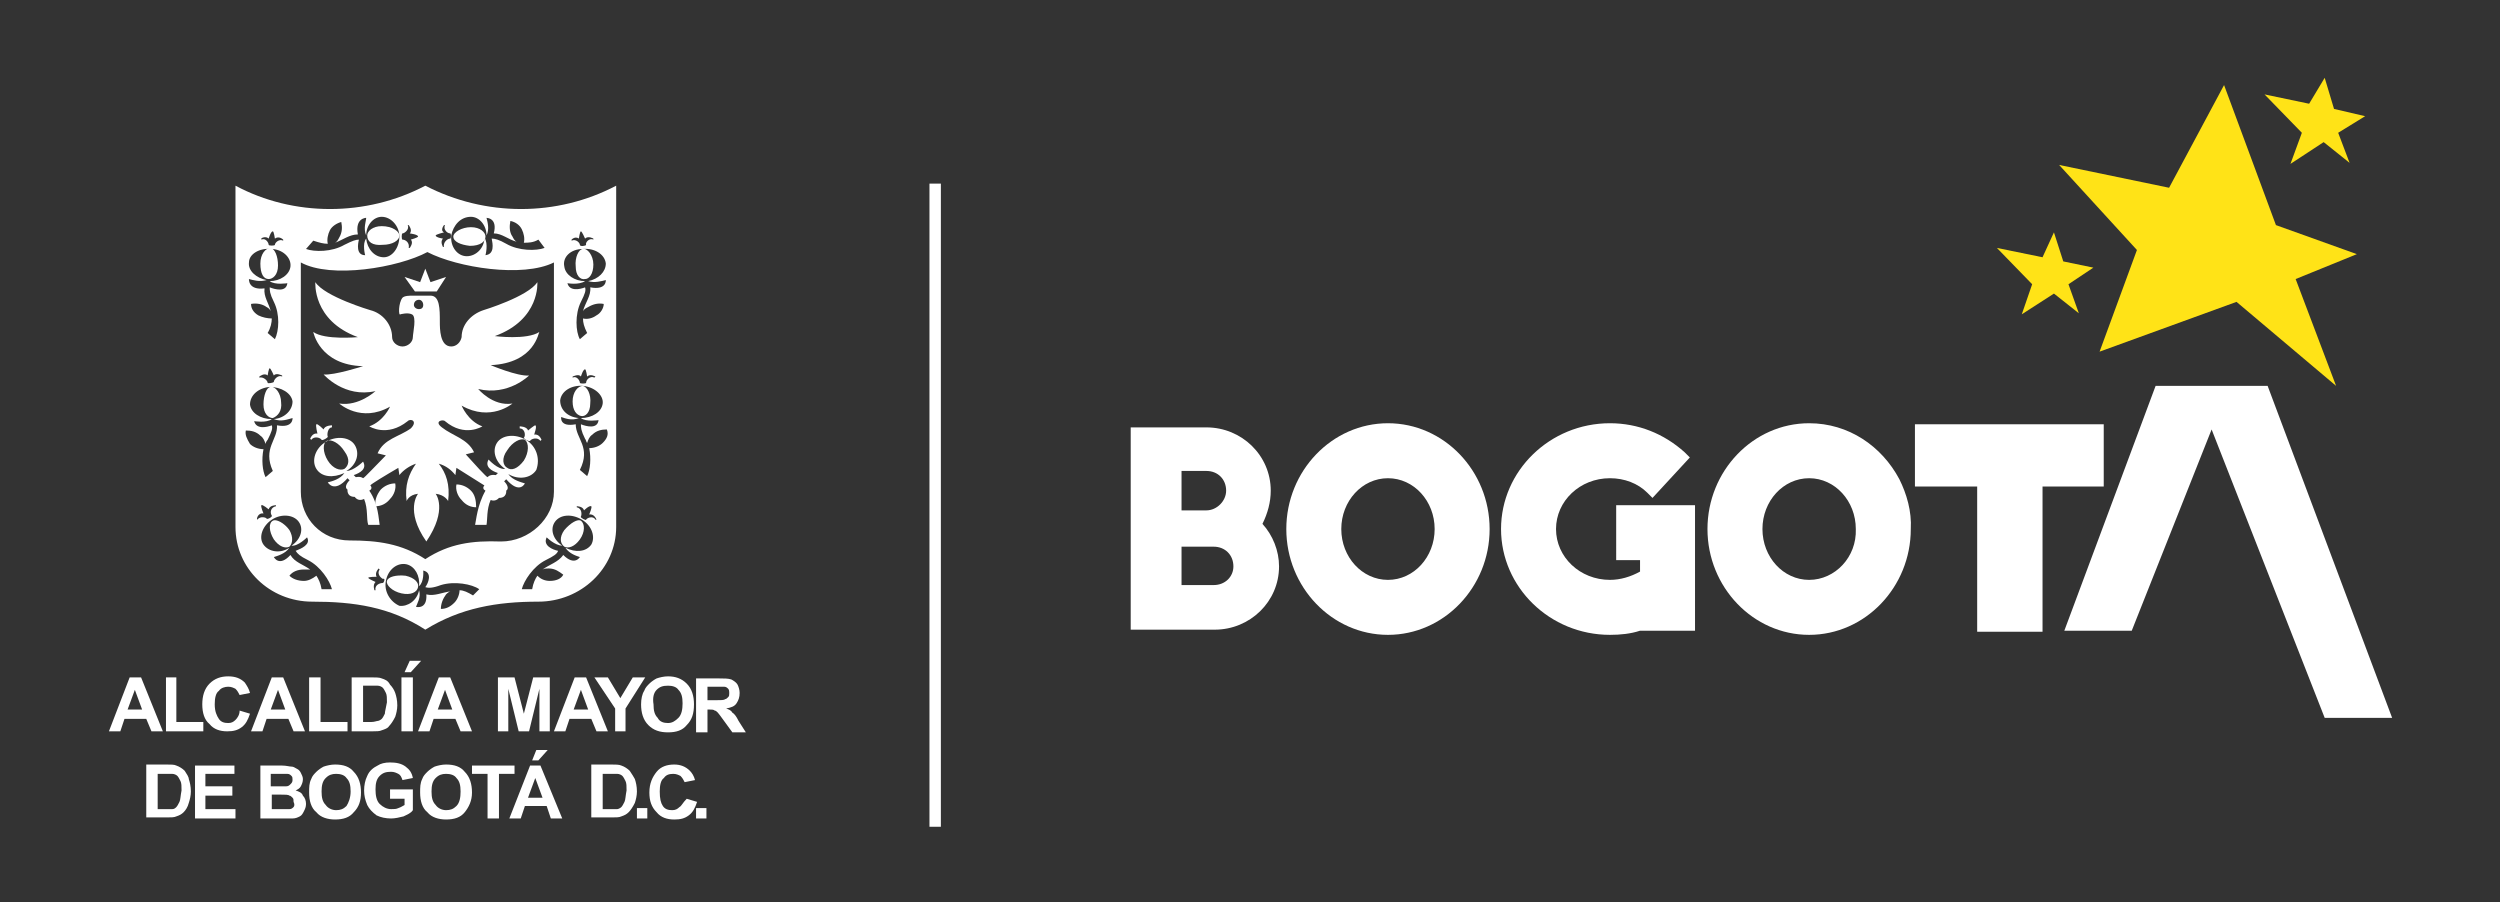 <?xml version="1.0" encoding="utf-8"?>
<!-- Generator: Adobe Illustrator 22.0.0, SVG Export Plug-In . SVG Version: 6.00 Build 0)  -->
<svg version="1.1" id="Layer_1" xmlns="http://www.w3.org/2000/svg" xmlns:xlink="http://www.w3.org/1999/xlink" x="0px" y="0px"
	 viewBox="0 0 241 87" style="enable-background:new 0 0 241 87;" xml:space="preserve">
<rect x="0" y="0" width="241" height="87" fill="#333333" stroke="none"/>
<style type="text/css">
	.st0{fill:#FFFFFF;}
	.st1{fill:#FFE317;}
</style>
<g>
	<path class="st0" d="M15.7,70.5l-2.1-5.2h-1.1l-2,5.2h1.1l0.4-1.2h2.1l0.5,1.2H15.7z M12.3,68.4l0.7-1.9l0.7,1.9H12.3z"/>
	<polygon class="st0" points="19.6,69.6 17,69.6 17,65.3 16,65.3 16,70.5 19.6,70.5 	"/>
	<path class="st0" d="M22.7,69.4c-0.2,0.2-0.4,0.3-0.7,0.3c-0.4,0-0.7-0.1-0.9-0.4c-0.2-0.3-0.4-0.7-0.4-1.4c0-0.6,0.1-1.1,0.4-1.3
		c0.2-0.3,0.6-0.4,0.9-0.4c0.3,0,0.5,0.1,0.7,0.2c0.2,0.2,0.3,0.4,0.4,0.6l1-0.2c-0.1-0.4-0.3-0.7-0.5-1c-0.4-0.4-0.9-0.6-1.6-0.6
		c-0.7,0-1.3,0.2-1.8,0.7c-0.5,0.5-0.7,1.2-0.7,2c0,0.8,0.2,1.5,0.7,1.9c0.4,0.5,1,0.7,1.7,0.7c0.6,0,1-0.1,1.4-0.4
		c0.4-0.3,0.6-0.7,0.8-1.3l-1-0.3C23.1,68.9,22.9,69.2,22.7,69.4"/>
	<path class="st0" d="M25.7,69.3h2.1l0.5,1.2h1.1l-2.1-5.2h-1.1l-2,5.2h1.1L25.7,69.3z M26.8,66.5l0.7,1.9h-1.4L26.8,66.5z"/>
	<polygon class="st0" points="33.5,69.6 30.9,69.6 30.9,65.3 29.8,65.3 29.8,70.5 33.5,70.5 	"/>
	<path class="st0" d="M36.8,65.4c-0.2-0.1-0.6-0.1-1-0.1h-1.9v5.2h2c0.4,0,0.7,0,0.9-0.1c0.3-0.1,0.6-0.2,0.7-0.4
		c0.2-0.2,0.4-0.5,0.6-0.9c0.1-0.3,0.2-0.7,0.2-1.1c0-0.5-0.1-0.9-0.2-1.2c-0.1-0.3-0.3-0.6-0.5-0.8C37.4,65.6,37.1,65.5,36.8,65.4
		 M37.1,68.8c-0.1,0.2-0.2,0.4-0.3,0.5c-0.1,0.1-0.3,0.2-0.4,0.2c-0.1,0-0.3,0.1-0.6,0.1h-0.8v-3.5h0.5c0.4,0,0.7,0,0.9,0
		c0.2,0,0.4,0.1,0.5,0.2c0.1,0.1,0.2,0.3,0.3,0.5c0.1,0.2,0.1,0.5,0.1,0.9C37.2,68.3,37.1,68.6,37.1,68.8"/>
	<polygon class="st0" points="39.5,63.7 39,64.8 39.6,64.8 40.6,63.7 	"/>
	<rect x="38.7" y="65.3" class="st0" width="1.1" height="5.2"/>
	<path class="st0" d="M42.3,65.3l-2,5.2h1.1l0.4-1.2h2.1l0.5,1.2h1.1l-2.1-5.2H42.3z M42.2,68.4l0.7-1.9l0.7,1.9H42.2z"/>
	<polygon class="st0" points="53,65.3 51.4,65.3 50.5,68.8 49.6,65.3 48,65.3 48,70.5 49,70.5 49,66.4 50,70.5 51,70.5 52,66.4 
		52,70.5 53,70.5 	"/>
	<path class="st0" d="M58.6,70.5l-2.1-5.2h-1.1l-2,5.2h1.1l0.4-1.2H57l0.5,1.2H58.6z M55.3,68.4l0.7-1.9l0.7,1.9H55.3z"/>
	<polygon class="st0" points="57.3,65.3 59.3,68.3 59.3,70.5 60.3,70.5 60.3,68.3 62.2,65.3 61,65.3 59.8,67.3 58.6,65.3 	"/>
	<path class="st0" d="M61.8,67.9c0,0.8,0.2,1.5,0.7,2c0.5,0.5,1.1,0.7,1.9,0.7c0.8,0,1.4-0.2,1.8-0.7c0.5-0.5,0.7-1.1,0.7-2
		c0-0.8-0.2-1.5-0.7-2c-0.5-0.5-1.1-0.7-1.8-0.7c-0.4,0-0.8,0.1-1.1,0.2c-0.2,0.1-0.5,0.3-0.7,0.5c-0.2,0.2-0.4,0.4-0.5,0.7
		C61.9,66.9,61.8,67.4,61.8,67.9 M63.3,66.5c0.3-0.3,0.6-0.4,1.1-0.4c0.4,0,0.8,0.1,1,0.4c0.3,0.3,0.4,0.7,0.4,1.3
		c0,0.6-0.1,1.1-0.4,1.4c-0.3,0.3-0.6,0.5-1,0.5c-0.4,0-0.8-0.1-1-0.5c-0.3-0.3-0.4-0.7-0.4-1.3C62.9,67.3,63,66.8,63.3,66.5"/>
	<path class="st0" d="M71.2,69.5c-0.2-0.4-0.4-0.7-0.6-0.8c-0.1-0.2-0.3-0.3-0.6-0.4c0.5-0.1,0.8-0.2,1-0.5c0.2-0.3,0.3-0.6,0.3-1
		c0-0.3-0.1-0.6-0.2-0.8c-0.1-0.2-0.4-0.4-0.6-0.5c-0.3-0.1-0.7-0.1-1.2-0.1h-2.2v5.2h1.1v-2.2h0.2c0.2,0,0.4,0,0.5,0.1
		c0.1,0,0.2,0.1,0.3,0.2c0.1,0.1,0.3,0.4,0.6,0.8l0.8,1.1h1.3L71.2,69.5z M69,67.5h-0.8v-1.3h0.8c0.4,0,0.7,0,0.8,0
		c0.2,0,0.3,0.1,0.4,0.2c0.1,0.1,0.1,0.3,0.1,0.4c0,0.2,0,0.3-0.1,0.4c-0.1,0.1-0.2,0.2-0.3,0.2C69.8,67.5,69.5,67.5,69,67.5"/>
	<rect x="61.4" y="77.9" class="st0" width="1" height="1"/>
	<path class="st0" d="M17.8,74.3c-0.2-0.2-0.5-0.4-0.8-0.5c-0.2-0.1-0.5-0.1-1-0.1h-1.9v5.1h2c0.4,0,0.7,0,0.9-0.1
		c0.3-0.1,0.5-0.2,0.7-0.4c0.2-0.2,0.4-0.5,0.5-0.9c0.1-0.3,0.2-0.7,0.2-1.1c0-0.5-0.1-0.9-0.2-1.2C18.2,74.9,18,74.6,17.8,74.3
		 M17.3,77.3c-0.1,0.2-0.2,0.4-0.3,0.5c-0.1,0.1-0.2,0.2-0.4,0.2c-0.1,0-0.3,0-0.6,0h-0.8v-3.4h0.5c0.4,0,0.7,0,0.9,0
		c0.2,0,0.4,0.1,0.5,0.2c0.1,0.1,0.2,0.3,0.3,0.5c0.1,0.2,0.1,0.5,0.1,0.9C17.4,76.7,17.4,77.1,17.3,77.3"/>
	<polygon class="st0" points="19.8,76.7 22.4,76.7 22.4,75.8 19.8,75.8 19.8,74.6 22.6,74.6 22.6,73.8 18.8,73.8 18.8,78.9 
		22.7,78.9 22.7,78 19.8,78 	"/>
	<path class="st0" d="M28.5,76.2c0.2-0.1,0.4-0.2,0.5-0.4c0.1-0.2,0.2-0.4,0.2-0.7c0-0.2-0.1-0.4-0.2-0.6c-0.1-0.2-0.2-0.3-0.4-0.4
		c-0.2-0.1-0.3-0.2-0.5-0.2c-0.2,0-0.5-0.1-0.9-0.1h-2.1v5.1H27c0.7,0,1.1,0,1.2,0c0.3,0,0.5-0.1,0.7-0.2c0.2-0.1,0.3-0.3,0.4-0.5
		c0.1-0.2,0.2-0.4,0.2-0.7c0-0.3-0.1-0.6-0.3-0.8C29.1,76.4,28.8,76.3,28.5,76.2 M26.2,74.6h0.6c0.5,0,0.8,0,0.9,0
		c0.2,0,0.3,0.1,0.4,0.2c0.1,0.1,0.1,0.2,0.1,0.4c0,0.2-0.1,0.3-0.2,0.4c-0.1,0.1-0.2,0.2-0.4,0.2c-0.1,0-0.3,0-0.8,0h-0.7V74.6z
		 M28.3,77.8c-0.1,0.1-0.2,0.2-0.4,0.2c-0.1,0-0.3,0-0.7,0h-1v-1.4h0.8c0.5,0,0.8,0,0.9,0.1c0.1,0,0.2,0.1,0.3,0.2
		c0.1,0.1,0.1,0.2,0.1,0.4C28.4,77.5,28.4,77.7,28.3,77.8"/>
	<path class="st0" d="M32.3,73.7c-0.4,0-0.8,0.1-1.1,0.2c-0.2,0.1-0.5,0.3-0.7,0.5c-0.2,0.2-0.4,0.4-0.5,0.7
		c-0.2,0.4-0.2,0.8-0.2,1.3c0,0.8,0.2,1.5,0.7,1.9c0.4,0.5,1.1,0.7,1.8,0.7c0.8,0,1.4-0.2,1.8-0.7c0.5-0.5,0.7-1.1,0.7-1.9
		c0-0.8-0.2-1.5-0.7-2C33.7,73.9,33.1,73.7,32.3,73.7 M33.4,77.7c-0.3,0.3-0.6,0.4-1,0.4c-0.4,0-0.8-0.2-1-0.5
		c-0.3-0.3-0.4-0.7-0.4-1.3c0-0.6,0.1-1,0.4-1.3c0.3-0.3,0.6-0.4,1-0.4c0.4,0,0.8,0.1,1,0.4c0.3,0.3,0.4,0.7,0.4,1.3
		C33.8,76.9,33.6,77.4,33.4,77.7"/>
	<path class="st0" d="M37.9,77H39v0.6c-0.2,0.1-0.3,0.2-0.6,0.3c-0.2,0.1-0.4,0.1-0.7,0.1c-0.4,0-0.8-0.2-1.1-0.5
		c-0.3-0.3-0.4-0.8-0.4-1.4c0-0.6,0.1-1,0.4-1.3c0.3-0.3,0.6-0.4,1.1-0.4c0.3,0,0.5,0.1,0.7,0.2c0.2,0.1,0.3,0.3,0.4,0.6l1-0.2
		c-0.1-0.5-0.3-0.8-0.7-1.1c-0.4-0.3-0.9-0.4-1.5-0.4c-0.5,0-0.9,0.1-1.2,0.3c-0.4,0.2-0.8,0.5-1,1c-0.2,0.4-0.3,0.9-0.3,1.4
		c0,0.5,0.1,0.9,0.3,1.4c0.2,0.4,0.5,0.7,0.9,1c0.4,0.2,0.9,0.3,1.4,0.3c0.4,0,0.8-0.1,1.2-0.2c0.4-0.2,0.7-0.3,0.9-0.6v-2h-2.2V77z
		"/>
	<path class="st0" d="M43,73.7c-0.4,0-0.8,0.1-1.1,0.2c-0.2,0.1-0.5,0.3-0.7,0.5c-0.2,0.2-0.4,0.4-0.5,0.7c-0.2,0.4-0.2,0.8-0.2,1.3
		c0,0.8,0.2,1.5,0.7,1.9c0.4,0.5,1.1,0.7,1.8,0.7c0.8,0,1.4-0.2,1.8-0.7c0.4-0.5,0.7-1.1,0.7-1.9c0-0.8-0.2-1.5-0.7-2
		C44.4,73.9,43.8,73.7,43,73.7 M44,77.7c-0.3,0.3-0.6,0.4-1,0.4c-0.4,0-0.8-0.2-1-0.5c-0.3-0.3-0.4-0.7-0.4-1.3c0-0.6,0.1-1,0.4-1.3
		c0.3-0.3,0.6-0.4,1-0.4c0.4,0,0.8,0.1,1,0.4c0.3,0.3,0.4,0.7,0.4,1.3C44.4,76.9,44.3,77.4,44,77.7"/>
	<polygon class="st0" points="49.6,73.8 45.5,73.8 45.5,74.6 47,74.6 47,78.9 48.1,78.9 48.1,74.6 49.6,74.6 	"/>
	<path class="st0" d="M51.1,73.8l-2,5.1h1.1l0.4-1.2h2.1l0.4,1.2h1.1l-2.1-5.1H51.1z M50.9,76.9l0.7-1.9l0.7,1.9H50.9z"/>
	<polygon class="st0" points="51.3,73.3 51.9,73.3 52.8,72.3 51.7,72.3 	"/>
	<path class="st0" d="M60.7,74.3c-0.2-0.2-0.5-0.4-0.8-0.5c-0.2-0.1-0.6-0.1-1-0.1h-1.9v5.1h2c0.4,0,0.7,0,0.9-0.1
		c0.3-0.1,0.5-0.2,0.7-0.4c0.2-0.2,0.4-0.5,0.6-0.9c0.1-0.3,0.2-0.7,0.2-1.1c0-0.5-0.1-0.9-0.2-1.2C61.1,74.9,60.9,74.6,60.7,74.3
		 M60.2,77.3c-0.1,0.2-0.2,0.4-0.3,0.5c-0.1,0.1-0.3,0.2-0.4,0.2c-0.1,0-0.3,0-0.6,0h-0.8v-3.4h0.5c0.4,0,0.7,0,0.9,0
		c0.2,0,0.4,0.1,0.5,0.2c0.1,0.1,0.2,0.3,0.3,0.5c0.1,0.2,0.1,0.5,0.1,0.9C60.3,76.7,60.3,77.1,60.2,77.3"/>
	<path class="st0" d="M65.5,77.8c-0.2,0.2-0.4,0.3-0.7,0.3c-0.4,0-0.7-0.1-0.9-0.4c-0.2-0.3-0.3-0.7-0.3-1.4c0-0.6,0.1-1.1,0.4-1.3
		c0.2-0.3,0.5-0.4,0.9-0.4c0.3,0,0.5,0.1,0.7,0.2c0.2,0.2,0.3,0.4,0.4,0.6l1-0.2c-0.1-0.4-0.3-0.7-0.5-0.9c-0.4-0.4-0.9-0.6-1.5-0.6
		c-0.7,0-1.3,0.2-1.7,0.7c-0.4,0.5-0.7,1.1-0.7,2c0,0.8,0.2,1.4,0.7,1.9c0.4,0.5,1,0.7,1.7,0.7c0.6,0,1-0.1,1.4-0.4
		c0.4-0.3,0.6-0.7,0.8-1.3l-1-0.3C65.8,77.4,65.7,77.7,65.5,77.8"/>
	<rect x="67.1" y="77.9" class="st0" width="1" height="1"/>
	<path class="st0" d="M36.9,23.6c0.9,0,1.6-0.4,1.6-0.9c0-0.4-0.7-0.9-1.7-0.9c-0.9,0-1.4,0.5-1.4,0.9
		C35.4,23.3,35.9,23.7,36.9,23.6"/>
	<path class="st0" d="M27.9,51.1c-0.5-0.7-1.3-1.1-1.6-0.9c-0.4,0.2-0.4,1,0.1,1.8c0.5,0.7,1.1,0.9,1.5,0.7
		C28.2,52.4,28.3,51.8,27.9,51.1"/>
	<path class="st0" d="M46.8,22.8c0-0.4-0.5-0.9-1.4-0.9c-0.9,0-1.7,0.5-1.7,0.9c0,0.5,0.7,0.8,1.6,0.9
		C46.3,23.7,46.8,23.3,46.8,22.8"/>
	<path class="st0" d="M39.1,55.5c-0.9-0.1-1.7,0.1-1.8,0.5c-0.1,0.4,0.5,1,1.4,1.2c0.9,0.2,1.5-0.1,1.6-0.6
		C40.4,56.2,40,55.7,39.1,55.5"/>
	<path class="st0" d="M56.9,38.9c0.1-0.9-0.3-1.6-0.7-1.7c-0.5,0-1,0.6-1,1.5c0,0.9,0.4,1.3,0.8,1.4C56.4,40.2,56.9,39.8,56.9,38.9"
		/>
	<path class="st0" d="M27.1,38.8c0-0.9-0.6-1.6-1-1.5c-0.4,0-0.7,0.8-0.7,1.7c0,0.9,0.5,1.3,0.9,1.3C26.8,40.1,27.2,39.6,27.1,38.8"
		/>
	<path class="st0" d="M56.4,26.9c0.4,0,0.8-0.5,0.8-1.4c0-0.9-0.6-1.6-1-1.5c-0.4,0-0.8,0.8-0.7,1.7C55.5,26.5,55.9,27,56.4,26.9"/>
	<path class="st0" d="M54.4,51.1c-0.5,0.7-0.4,1.3,0,1.6c0.4,0.2,1,0,1.5-0.7c0.5-0.7,0.5-1.5,0.1-1.8C55.7,50,55,50.4,54.4,51.1"/>
	<path class="st0" d="M25.9,26.9c0.4,0,0.9-0.4,0.9-1.3c0-0.9-0.3-1.6-0.7-1.7c-0.5,0-1,0.6-1,1.5C25.1,26.4,25.4,26.9,25.9,26.9"/>
	<path class="st0" d="M51.6,41c-0.1,0-0.7,0.5-0.7,0.5c-0.1-0.4-0.8-0.4-0.8-0.4v0.2c0.5,0,0.6,0.7,0.4,0.9c0,0.1,0.5,0.4,0.6,0.3
		c0.1-0.2,0.7-0.4,1,0l0.1-0.1c0,0-0.2-0.6-0.7-0.5C51.5,41.8,51.8,41.1,51.6,41"/>
	<path class="st0" d="M50.7,42.4c-1-0.6-2.3-0.5-2.8,0.3c-0.5,0.8-0.1,1.9,0.8,2.5c-0.7,0.1-1.6-0.9-1.6-0.9
		c-0.4,0.7,0.3,1.1,0.9,1.3c-0.1,0.1-0.1,0.1-0.2,0.2C47.2,45.7,47,46,47,46c-0.1,0-1.3-1.3-2.1-2.2l0.8-0.2
		c-0.6-1.3-2.1-1.6-3.1-2.4c-0.8-0.6,0.1-0.8,0.3-0.6c1.9,1.6,3.6,0.5,3.6,0.5c-1.4-0.5-2-2-2-2c2.8,1.6,4.9-0.2,4.9-0.2
		c-1.9,0.3-3.3-1.4-3.3-1.4c2.9,0.7,4.9-1.3,4.9-1.3c-1.1,0.1-3.7-1-3.7-1C51.6,35,51.9,32,52,32c-1.2,0.8-4.3,0.4-4.3,0.4
		c4.4-1.6,4.1-5.2,4.1-5.2c-0.9,1.4-5.2,2.7-5.2,2.7c-1.2,0.4-2.1,1.4-2.1,2.6c-0.1,0.5-0.5,0.9-1,0.9c-1.1,0-1.1-1.7-1.1-2.4
		c0-1.2,0-2.5-0.9-2.5h-1.7c-0.3,0-0.8,0-1,0.2c-0.4,0.5-0.4,1.8-0.2,1.6c0,0,0.7-0.2,1.1,0c0.5,0.2,0.1,1.8,0.1,2.2
		c0,0.5-0.5,0.9-1,0.9c-0.5,0-1-0.4-1-0.9c0-1.2-0.9-2.3-2.1-2.6c0,0-4.4-1.3-5.3-2.7c0,0-0.3,3.7,4.1,5.3c0,0-3.2,0.3-4.3-0.5
		c0,0,0.6,3.2,4.8,3.3c0,0-2.8,0.9-3.8,0.8c0,0,2,2.3,5,1.6c0,0-1.6,1.5-3.5,1.2c0,0,2.1,1.9,4.9,0.3c0,0-0.6,1.4-2,1.9
		c0,0,1.7,1.1,3.7-0.5c0.3-0.3,1,0,0.3,0.7c-1.1,0.8-2.6,1-3.2,2.4l0.8,0.2c-0.9,0.9-2.1,2.2-2.2,2.2c0,0-0.2-0.2-0.7-0.1
		c-0.1-0.1-0.1-0.1-0.2-0.2c0.6-0.2,1.3-0.6,0.9-1.3c0,0-0.9,0.9-1.6,0.9c1-0.6,1.3-1.7,0.8-2.5c-0.5-0.8-1.8-0.9-2.8-0.3
		c-1,0.6-1.4,1.8-0.9,2.6c0.5,0.8,1.6,0.9,2.7,0.4c-0.4,0.6-1.2,0.8-1.6,0.9c0,0,0.6,1.1,1.9-0.4c0.1,0.1,0.1,0.1,0.2,0.2
		c-0.3,0.3-0.5,0.7-0.2,0.9c0,0-0.1,0.7,0.7,0.7c0,0,0.3,0.5,0.9,0.2c0.4,1,0.2,1.9,0.4,2.5l1.1,0c-0.1-0.5-0.1-2-1-3.3
		c0.2-0.1,0.3-0.3,0.1-0.5c0-0.1,1.5-1,2.7-1.7l0.1,0.7c0.4-0.5,1-0.9,1.6-1.1c-0.7,1-1.1,2.1-0.9,3.6c0,0,0.2-0.6,1.1-0.7
		c0,0-1.3,1.6,0.8,4.6c2.1-3.1,0.9-4.6,0.9-4.6c0.9,0.1,1.2,0.7,1.2,0.7c0.2-1.6-0.2-2.7-0.9-3.6c0.7,0.2,1.2,0.6,1.6,1.1l0.1-0.7
		c1.1,0.7,2.7,1.7,2.7,1.7c-0.2,0.2-0.1,0.4,0.1,0.5c-0.8,1.4-0.9,2.9-1,3.3l1.1,0c0.1-0.5,0-1.5,0.4-2.4c0.5,0.2,0.8-0.2,0.8-0.2
		c0.8,0,0.7-0.7,0.7-0.7c0.3-0.2,0.1-0.6-0.2-0.9c0.1-0.1,0.1-0.1,0.2-0.2c1.3,1.5,1.8,0.4,1.8,0.4c-0.3-0.1-1.2-0.3-1.6-0.9
		c1,0.6,2.2,0.4,2.7-0.4C52.1,44.2,51.7,43,50.7,42.4 M31.6,44.4c-0.5-0.8-0.5-1.7-0.1-1.9c0.4-0.2,1.2,0.2,1.7,1
		c0.6,0.8,0.4,1.4,0,1.7C32.8,45.4,32.1,45.2,31.6,44.4 M40.4,29.8c-0.3,0-0.5-0.2-0.5-0.4c0-0.3,0.2-0.5,0.5-0.5
		c0.2,0,0.4,0.2,0.4,0.5C40.8,29.7,40.6,29.8,40.4,29.8 M50.5,44.4c-0.6,0.8-1.2,1-1.6,0.7c-0.4-0.2-0.6-0.9,0-1.7
		c0.5-0.8,1.3-1.2,1.7-1C51,42.7,51,43.6,50.5,44.4"/>
	<path class="st0" d="M31,42.4c0.1,0.1,0.6-0.2,0.6-0.3c-0.1-0.2,0-0.9,0.4-0.9v-0.2c0,0-0.7,0-0.8,0.4c0,0-0.6-0.6-0.7-0.5
		c-0.1,0.1,0.1,0.9,0.1,0.9c-0.5-0.1-0.7,0.5-0.7,0.5l0.1,0.1C30.3,42,30.9,42.2,31,42.4"/>
	<path class="st0" d="M45.4,47.3c-0.4-0.4-0.9-0.6-1.4-0.6c-0.1,0.5,0.1,1.1,0.5,1.5c0.4,0.5,0.9,0.7,1.4,0.7
		C45.9,48.3,45.8,47.7,45.4,47.3"/>
	<path class="st0" d="M36.2,48.8c0.5,0,1-0.2,1.4-0.7c0.4-0.4,0.6-1,0.5-1.5c-0.5,0-1,0.2-1.4,0.6C36.3,47.7,36.1,48.3,36.2,48.8"/>
	<polygon class="st0" points="42.1,28.1 43,26.7 41.5,27.2 41,25.9 40.5,27.2 39,26.7 40,28.1 	"/>
	<path class="st0" d="M41,17.9c-5.7,3-12.7,3-18.3,0v32.9c0,4,3.3,7.2,7.4,7.2c4,0,7.5,0.5,10.9,2.7c3.4-2.1,6.9-2.7,10.9-2.7
		c4.1,0,7.5-3.2,7.5-7.2V17.9C53.7,20.9,46.8,20.9,41,17.9 M55.8,23c0,0,0.1-0.7,0.2-0.7c0.1,0,0.4,0.7,0.4,0.7c0.3-0.3,0.8,0,0.8,0
		l0,0.1c-0.4-0.2-0.8,0.3-0.7,0.5c0,0.1-0.6,0.2-0.6,0c0-0.2-0.4-0.6-0.8-0.4l0-0.1C55,23.2,55.4,22.7,55.8,23 M56.2,24
		c1.1-0.1,2.1,0.5,2.2,1.4c0,0.8-0.7,1.5-1.7,1.7c0.6,0.2,1.3,0,1.7-0.1c0,0,0.1,1-1.5,0.7c0.1,0.8-0.5,1.5-0.7,2.3
		c0.1-0.2,0.3-0.3,0.5-0.4c0.5-0.3,1-0.4,1.5-0.3c0,0.4-0.3,0.9-0.7,1.1c-0.4,0.3-0.9,0.4-1.3,0.3c0,0.4,0.1,0.8,0.4,1.4l-0.7,0.6
		c-0.4-0.7-0.5-2.4,0.1-3.6c0.4-0.8,0.5-1.1,0.4-1.4c-0.5,0.2-1.5,0.4-1.7-0.4c0,0,1.1,0.2,1.7-0.2c-1,0-1.9-0.6-2-1.4
		C54.2,24.8,55,24,56.2,24 M57.4,36.3l-0.1,0.1c-0.4-0.2-0.8,0.2-0.8,0.5c0,0.1-0.6,0.1-0.6,0c0-0.2-0.3-0.7-0.7-0.5l0-0.1
		c0,0,0.6-0.3,0.8,0c0,0,0.2-0.7,0.4-0.7c0.1,0,0.2,0.7,0.2,0.7C56.9,36,57.4,36.3,57.4,36.3 M45.4,20.9c0.8,0,1.5,0.8,1.5,1.8
		c0.3-0.6,0.1-1.3,0-1.7c0,0,1.1,0,0.7,1.5c0.8,0,1.4,0.6,2.2,0.8c-0.2-0.1-0.3-0.3-0.4-0.5c-0.3-0.4-0.3-1-0.2-1.5
		c0.5,0.1,0.9,0.4,1.1,0.8c0.2,0.4,0.3,0.9,0.2,1.3c0.4,0,0.9,0,1.4-0.3l0.6,0.8c-0.8,0.3-2.5,0.3-3.7-0.4c-0.7-0.4-1.1-0.5-1.4-0.5
		c0.1,0.5,0.3,1.5-0.6,1.6c0,0,0.3-1.1-0.1-1.7c0,1-0.8,1.8-1.7,1.8c-0.9,0-1.6-0.9-1.5-2C43.7,21.7,44.4,20.9,45.4,20.9 M42.8,21.7
		l0.1,0c-0.2,0.4,0.2,0.8,0.5,0.8c0.1,0,0.1,0.5,0,0.5c-0.3,0-0.7,0.4-0.6,0.8h-0.1c0,0-0.3-0.5,0-0.8c0,0-0.7-0.1-0.7-0.3
		c0-0.1,0.8-0.3,0.8-0.3C42.4,22.2,42.8,21.7,42.8,21.7 M38.8,22.5c0.2,0,0.7-0.4,0.5-0.8l0.1,0c0,0,0.4,0.5,0.1,0.8
		c0,0,0.8,0.1,0.8,0.3c0,0.1-0.7,0.3-0.7,0.3c0.3,0.3-0.1,0.8-0.1,0.8h-0.1c0.1-0.5-0.3-0.8-0.6-0.8C38.7,23.1,38.7,22.5,38.8,22.5
		 M30.2,23.2c0.6,0.2,1,0.3,1.4,0.3c-0.1-0.4,0-0.9,0.2-1.3c0.2-0.4,0.7-0.7,1.1-0.8c0.1,0.5,0.1,1-0.2,1.5
		c-0.1,0.2-0.2,0.4-0.4,0.5c0.8-0.3,1.4-0.8,2.2-0.8C34.2,21,35.3,21,35.3,21c0,0.3-0.3,1,0,1.7c0-1,0.7-1.8,1.5-1.8
		c0.9,0,1.7,0.9,1.7,1.9c0,1.1-0.7,2-1.5,2c-0.9,0-1.6-0.8-1.7-1.8c-0.4,0.5-0.1,1.6-0.1,1.6c-0.9,0-0.7-1.1-0.6-1.5
		c-0.3,0-0.6,0.1-1.4,0.5c-1.2,0.7-2.9,0.7-3.7,0.4L30.2,23.2z M25.9,23c0,0,0.2-0.7,0.4-0.7c0.1,0,0.2,0.7,0.2,0.7
		c0.4-0.3,0.8,0.1,0.8,0.1l0,0.1c-0.4-0.2-0.8,0.2-0.8,0.4c0,0.1-0.6,0.1-0.6,0c0-0.2-0.3-0.7-0.7-0.5l0-0.1
		C25.1,23,25.6,22.7,25.9,23 M26.1,24c1.1,0,2,0.8,1.9,1.7c-0.1,0.8-1,1.4-2,1.4c0.5,0.4,1.7,0.2,1.7,0.2c-0.1,0.9-1.2,0.6-1.7,0.4
		c0,0.3,0,0.6,0.4,1.4c0.6,1.2,0.5,2.8,0.1,3.6l-0.7-0.6c0.3-0.5,0.4-1,0.4-1.4c-0.4,0-0.9-0.1-1.3-0.3c-0.5-0.3-0.7-0.7-0.7-1.1
		c0.5-0.1,1.1,0,1.5,0.3c0.2,0.1,0.3,0.2,0.4,0.4c-0.2-0.8-0.7-1.4-0.6-2.2C23.9,28,24,26.9,24,26.9c0.4,0.1,1,0.3,1.7,0.1
		c-1-0.2-1.8-0.9-1.7-1.7C24,24.5,25,23.9,26.1,24 M27.2,36.2l0,0.1c-0.4-0.2-0.8,0.3-0.8,0.5c0,0.1-0.6,0.2-0.6,0.1
		c0-0.2-0.4-0.6-0.8-0.5l0-0.1c0,0,0.5-0.4,0.8-0.1c0,0,0.1-0.7,0.2-0.7c0.1,0,0.4,0.7,0.4,0.7C26.6,35.9,27.2,36.2,27.2,36.2
		 M23.7,41.5c0.5,0,1,0.1,1.4,0.5c0.3,0.2,0.4,0.5,0.5,0.8c0-0.1,0.1-0.3,0.2-0.4c0.4-0.8,0.5-1.1,0.4-1.4c-0.5,0.2-1.5,0.4-1.7-0.4
		c0,0,1.2,0.2,1.7-0.2c-1.1,0-2-0.6-2.1-1.4c0-0.9,0.8-1.6,1.9-1.7c1.1,0,2.1,0.6,2.2,1.4c0,0.8-0.7,1.6-1.8,1.7
		c0.7,0.3,1.4,0,1.8-0.1c0,0,0.1,1-1.5,0.7c0.1,1.4-1.4,2.2-0.4,4.4l-0.7,0.6c-0.3-0.6-0.4-1.7-0.2-2.7c-0.5,0-1-0.2-1.3-0.5
		C23.8,42.3,23.6,41.9,23.7,41.5 M24.8,50.1L24.8,50.1c-0.1-0.1,0.1-0.7,0.6-0.6c0,0-0.3-0.7-0.2-0.8c0.1-0.1,0.7,0.4,0.7,0.4
		c0.1-0.4,0.7-0.4,0.7-0.4l0,0.1c-0.5,0.1-0.6,0.6-0.4,0.9c0.1,0.1-0.4,0.4-0.5,0.3C25.7,49.9,25.1,49.7,24.8,50.1 M31,56.8
		c-0.1-0.6-0.3-1-0.5-1.3c-0.4,0.3-0.8,0.5-1.2,0.5c-0.6,0-1.1-0.2-1.4-0.5c0.3-0.4,0.8-0.6,1.4-0.6c0.2,0,0.4,0,0.6,0
		c-0.7-0.5-1.5-0.7-1.9-1.4c-1.1,1.2-1.6,0.2-1.6,0.2c0.3-0.1,1.1-0.3,1.5-0.9c-0.9,0.6-2,0.4-2.5-0.3c-0.5-0.7-0.1-1.8,0.8-2.4
		c0.9-0.6,2.1-0.5,2.6,0.2c0.5,0.7,0.2,1.7-0.7,2.3c0.6,0.1,1.5-0.8,1.5-0.8c0.4,0.7-0.6,1.1-1.1,1.3c0.2,0.3,0.4,0.5,1.2,0.9
		c1.2,0.6,2.1,2,2.3,2.8L31,56.8z M36.9,56.2c-0.3,0-0.8,0.2-0.7,0.7h-0.1c0,0-0.2-0.5,0.1-0.8c0,0-0.7-0.3-0.7-0.4
		c0-0.1,0.8-0.1,0.8-0.1c-0.2-0.4,0.2-0.8,0.2-0.8l0.1,0.1c-0.3,0.4,0.1,0.8,0.3,0.9C37.2,55.7,37,56.2,36.9,56.2 M45.6,57.4
		c-0.5-0.3-0.9-0.5-1.3-0.5c0,0.4-0.2,0.9-0.5,1.2c-0.4,0.4-0.8,0.6-1.3,0.6c0-0.5,0.2-1,0.5-1.4c0.1-0.1,0.3-0.3,0.5-0.3
		c-0.9,0.1-1.6,0.5-2.4,0.3c0.1,1.5-1,1.2-1,1.2c0.1-0.3,0.5-0.9,0.3-1.6c-0.2,1-1.1,1.6-1.9,1.5C37.6,58,37,57,37.2,56
		c0.2-1.1,1.1-1.8,2-1.6c0.8,0.2,1.3,1.1,1.2,2.1c0.5-0.4,0.4-1.5,0.4-1.5c0.9,0.2,0.5,1.2,0.2,1.6c0.3,0.1,0.7,0.1,1.5-0.2
		c1.3-0.4,3-0.1,3.7,0.4L45.6,57.4z M41,53.9c-2.3-1.5-4.6-1.8-7.3-1.8C31,52.1,29,50,29,47.4l0-22.1c2.9,1.6,9.4,0.5,12.2-1
		c2.9,1.5,9.2,2.5,12.2,1l0,22.1c0,2.6-2.4,4.8-5.1,4.8C45.5,52.1,43.3,52.4,41,53.9 M57,52.5c-0.5,0.7-1.5,0.8-2.5,0.3
		c0.4,0.6,1.1,0.8,1.4,0.9c0,0-0.5,0.9-1.6-0.2c-0.5,0.7-1.3,0.9-2,1.4c0.2-0.1,0.4-0.1,0.6-0.1c0.6,0,1,0.3,1.4,0.6
		C54.1,55.8,53.6,56,53,56c-0.5,0-0.9-0.2-1.2-0.5c-0.2,0.3-0.4,0.7-0.5,1.3l-1,0c0.2-0.8,1.1-2.2,2.3-2.8c0.8-0.4,1.1-0.6,1.2-0.9
		c-0.5-0.1-1.5-0.5-1.1-1.3c0,0,0.8,0.8,1.5,0.8c-0.9-0.6-1.2-1.6-0.7-2.3c0.5-0.7,1.6-0.8,2.6-0.2C57.1,50.7,57.4,51.8,57,52.5
		 M57.4,50.1c-0.2-0.4-0.8-0.2-0.9,0c0,0.1-0.6-0.2-0.5-0.3c0.1-0.2,0.1-0.8-0.4-0.9l0-0.1c0,0,0.6,0,0.7,0.4c0,0,0.5-0.5,0.7-0.4
		c0.1,0.1-0.2,0.8-0.2,0.8c0.5-0.1,0.7,0.5,0.7,0.5L57.4,50.1z M58.1,42.7c-0.3,0.3-0.8,0.5-1.3,0.5c0.2,1,0.1,2.1-0.2,2.7l-0.7-0.6
		c1.1-2.2-0.4-3-0.4-4.4c-1.6,0.3-1.4-0.7-1.4-0.7c0.3,0.1,1,0.4,1.7,0.1c-1.1-0.1-1.8-0.8-1.8-1.7c0.1-0.9,1.1-1.5,2.2-1.4
		c1.1,0.1,2,0.9,1.9,1.7c-0.1,0.8-1,1.4-2.1,1.4c0.5,0.4,1.7,0.2,1.7,0.2c-0.1,0.9-1.2,0.6-1.7,0.4c0,0.3,0,0.6,0.4,1.4
		c0.1,0.1,0.1,0.3,0.2,0.4c0.1-0.3,0.2-0.6,0.5-0.8c0.4-0.4,0.9-0.5,1.4-0.5C58.7,41.9,58.5,42.3,58.1,42.7"/>
	<path class="st0" d="M122.5,47.3c0-3.4-2.8-6.1-6.2-6.1H109v19.5h8.1c3.4,0,6.2-2.7,6.2-6.1c0-1.5-0.6-3-1.6-4.1
		C122.2,49.5,122.5,48.4,122.5,47.3 M113.9,45.4h2.4c1.1,0,1.9,0.8,1.9,1.9c0,1-0.9,1.9-1.9,1.9h-2.4V45.4z M117,56.4h-3.1v-3.7h2.4
		h0.7c1.1,0,1.9,0.8,1.9,1.9C118.9,55.6,118.1,56.4,117,56.4"/>
	<path class="st0" d="M133.8,40.8c-5.4,0-9.8,4.6-9.8,10.2c0,5.6,4.4,10.2,9.8,10.2c5.4,0,9.8-4.6,9.8-10.2
		C143.6,45.4,139.2,40.8,133.8,40.8 M133.8,55.9c-2.5,0-4.5-2.2-4.5-4.9c0-2.7,2-4.9,4.5-4.9c2.5,0,4.5,2.2,4.5,4.9
		C138.3,53.7,136.3,55.9,133.8,55.9"/>
	<path class="st0" d="M155.8,54h2.3v1.1c-0.9,0.5-1.9,0.8-2.9,0.8c-2.9,0-5.2-2.2-5.2-4.9c0-2.7,2.3-4.9,5.2-4.9
		c1.4,0,2.7,0.5,3.6,1.4l0.5,0.5l3.6-3.9l-0.5-0.5c-2-1.8-4.5-2.8-7.2-2.8c-5.8,0-10.5,4.6-10.5,10.2c0,5.6,4.7,10.2,10.5,10.2
		c1,0,2-0.1,2.9-0.4v0h5.3V48.7h-7.6V54z"/>
	<polygon class="st0" points="190.6,46.9 190.6,60.9 196.9,60.9 196.9,46.9 202.8,46.9 202.8,40.9 184.6,40.9 184.6,46.9 	"/>
	<polygon class="st0" points="230.6,69.2 218.6,37.2 207.8,37.2 199,60.8 205.5,60.8 213.2,41.4 224.1,69.2 	"/>
	<path class="st0" d="M183.1,46.2L183.1,46.2c-1.7-3.2-4.9-5.4-8.7-5.4c-5.4,0-9.8,4.6-9.8,10.2c0,5.6,4.4,10.2,9.8,10.2
		c5.4,0,9.8-4.6,9.8-10.2C184.3,49.3,183.8,47.6,183.1,46.2 M174.4,55.9c-2.5,0-4.5-2.2-4.5-4.9c0-2.7,2-4.9,4.5-4.9
		c2.5,0,4.5,2.2,4.5,4.9C179,53.7,176.9,55.9,174.4,55.9"/>
	<polygon class="st1" points="221.3,26.9 227.2,24.5 219.4,21.7 214.4,8.2 209.1,18.1 198.5,15.9 206,24.1 202.4,33.9 215.6,29.1 
		225.2,37.2 	"/>
	<polygon class="st1" points="199.4,27.4 201.8,25.8 198.9,25.2 198,22.4 196.9,24.8 192.5,23.9 195.9,27.4 194.9,30.3 198,28.3 
		200.4,30.2 	"/>
	<polygon class="st1" points="225.4,12.8 228,11.2 225,10.5 224.1,7.5 222.6,10 218.3,9.1 221.9,12.8 220.8,15.8 224,13.7 
		226.5,15.7 	"/>
	<rect x="89.6" y="17.7" class="st0" width="1.1" height="62"/>
</g>
</svg>
